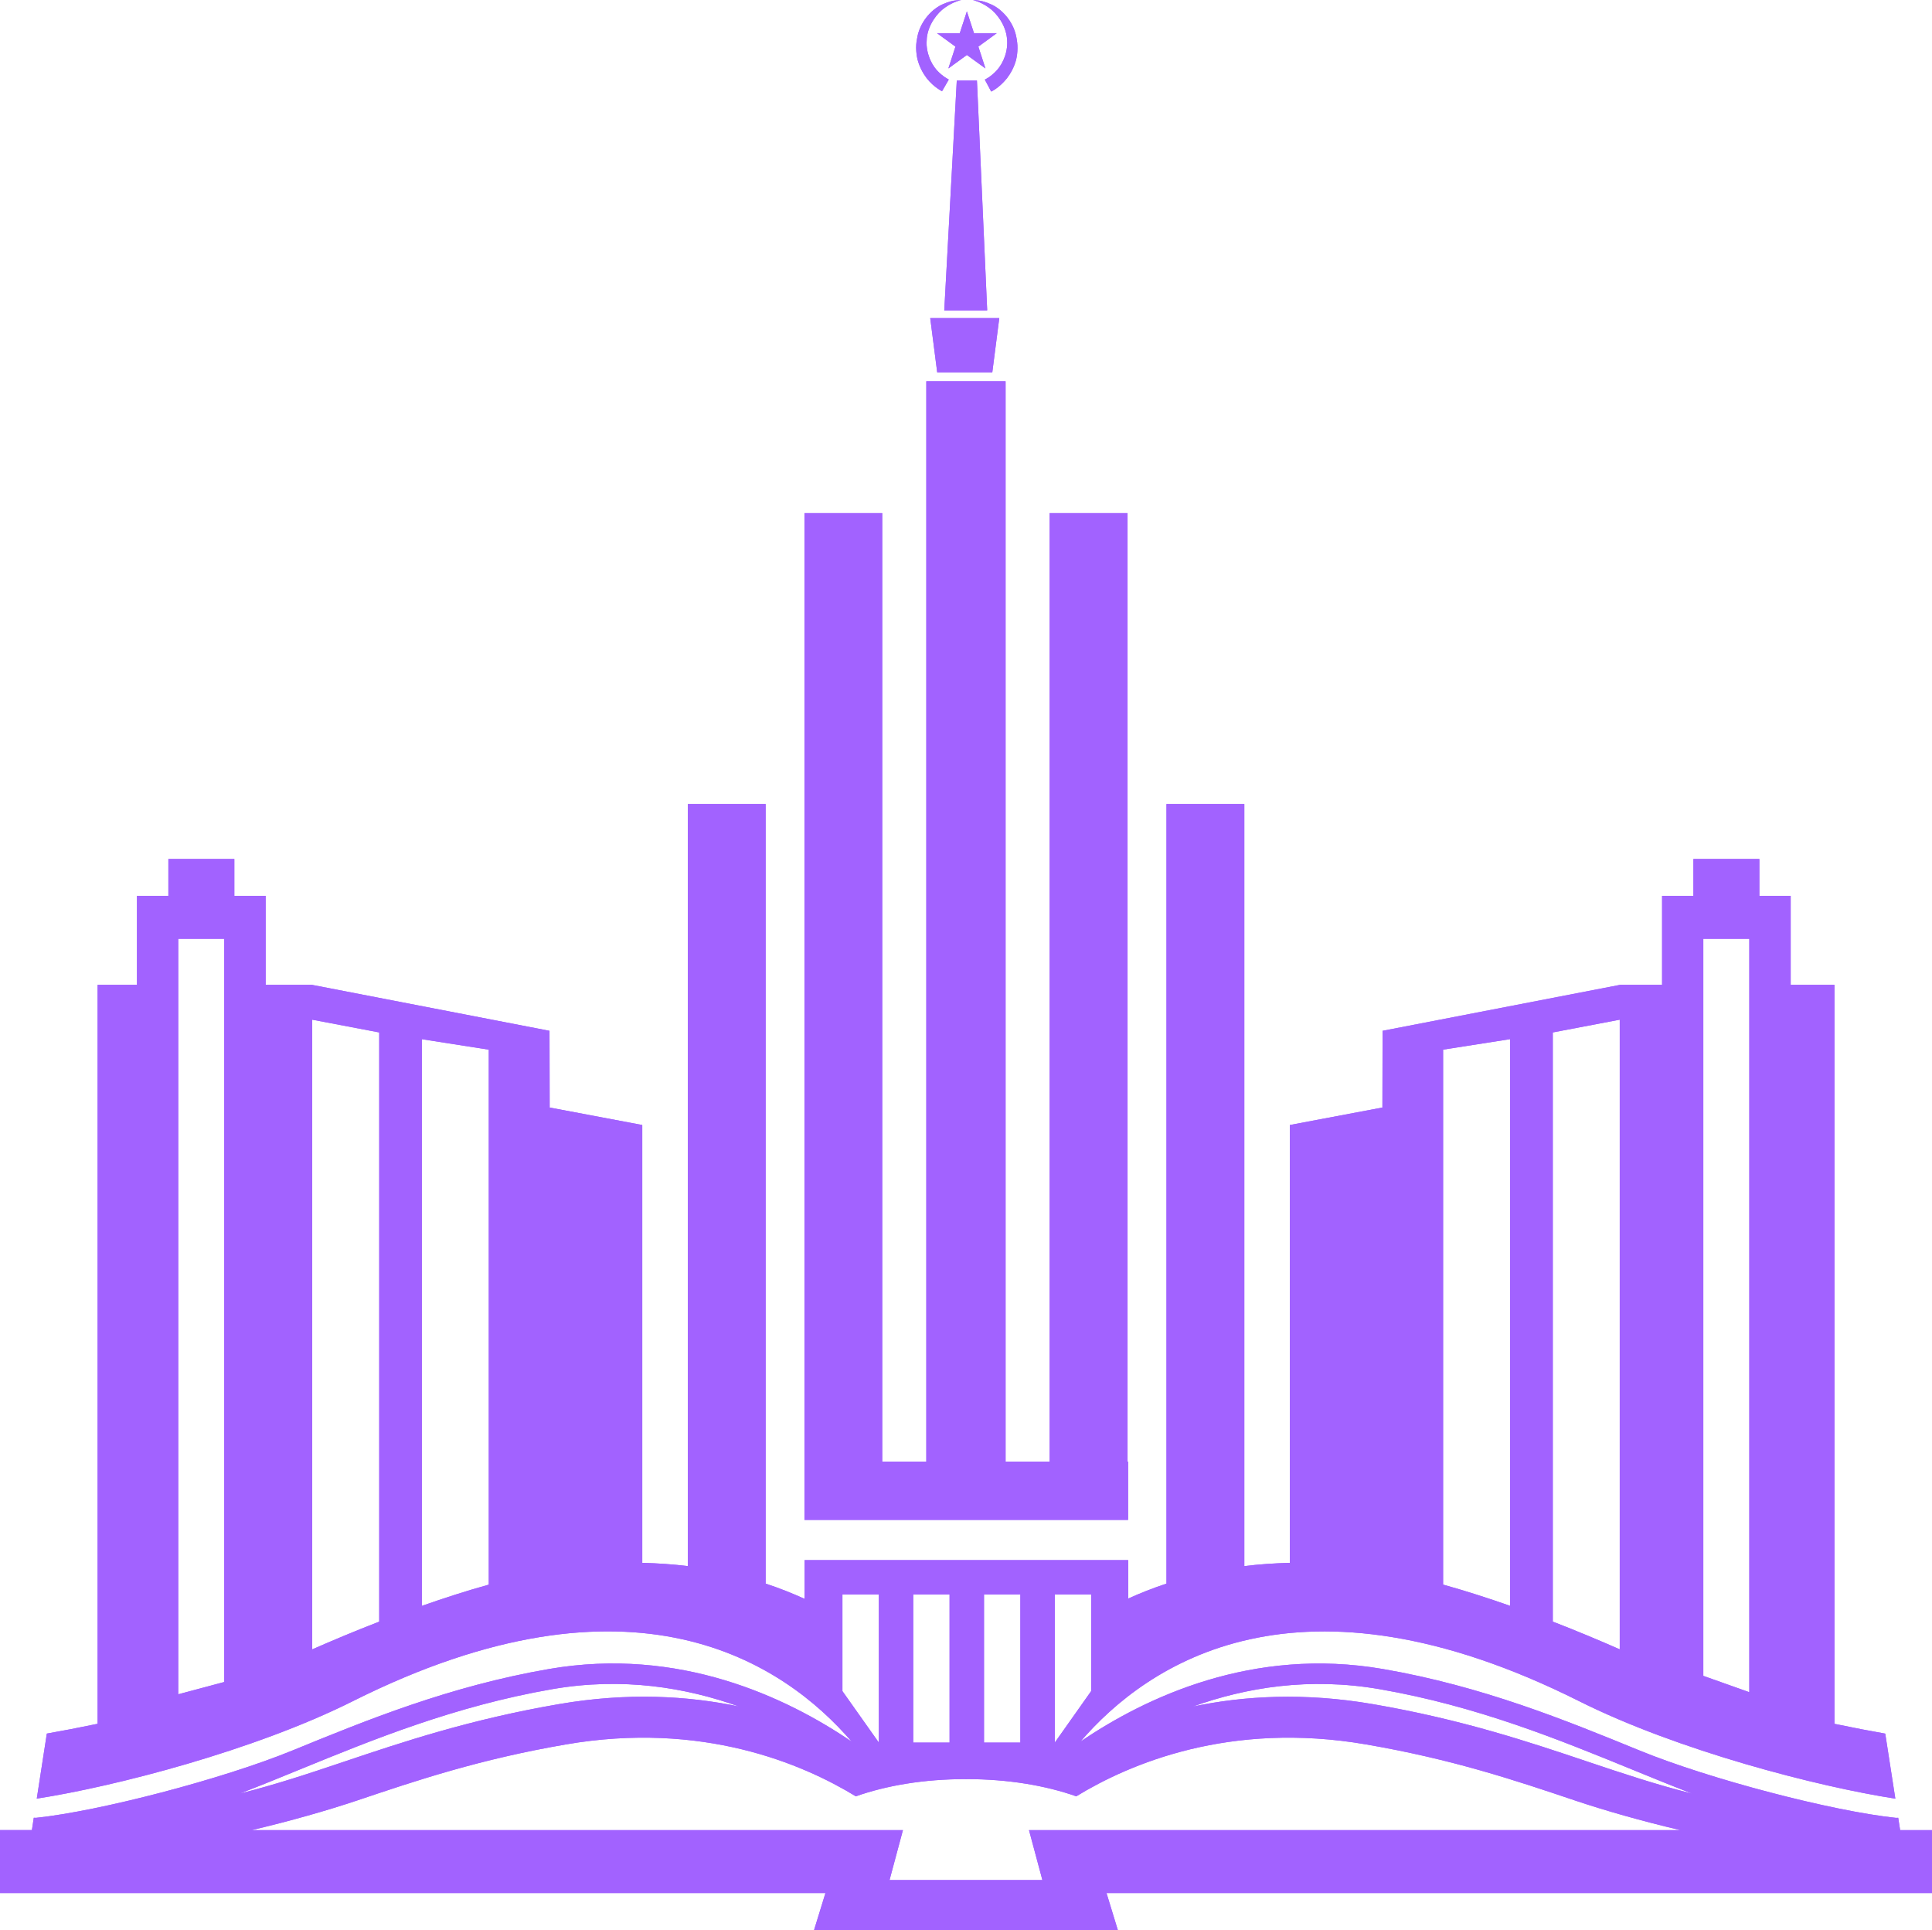 <?xml version="1.0" encoding="UTF-8" standalone="no"?>
<!-- Generator: Adobe Illustrator 23.0.2, SVG Export Plug-In . SVG Version: 6.00 Build 0)  -->
<svg xmlns="http://www.w3.org/2000/svg" xmlns:svg="http://www.w3.org/2000/svg" version="1.1" id="Слой_1" x="0px" y="0px" viewBox="0 0 503.26 502.64" xml:space="preserve" width="503.26" height="502.64"><defs id="defs98"></defs>
<style type="text/css" id="style1">
	.st0{fill-rule:evenodd;clip-rule:evenodd;fill:#FFFFFF;stroke:#3B5070;stroke-width:1.417;stroke-miterlimit:2.613;}
	.st1{fill:#3B5070;}
</style>
<g id="g98" transform="translate(-248.71,-179.7)" style="fill:#a262ff;fill-opacity:1">
	
	<polygon class="st1" points="505.4,197.52 500.57,194.02 495.75,197.52 497.59,191.84 492.78,188.34 498.72,188.34 500.57,182.66 502.42,188.34 508.36,188.34 503.56,191.84 " id="polygon1" style="fill:#a262ff;fill-opacity:1"></polygon>
	<path class="st1" d="m 502.14,179.71 c 0,0 0.49,0 1.31,0.1 0.82,0.09 2,0.37 3.34,0.99 2.69,1.13 5.8,4.28 6.63,8.4 0.2,0.94 0.36,2.18 0.33,3.04 0,1.05 -0.13,2.09 -0.36,3.05 -0.51,1.92 -1.44,3.57 -2.41,4.83 -2.03,2.52 -4.08,3.43 -4.08,3.43 l -1.66,-3.12 c 0,0 1.51,-0.65 3.16,-2.45 1.61,-1.81 3.01,-4.9 2.61,-8.36 -0.37,-3.37 -2.54,-6.4 -4.75,-7.96 -2.19,-1.56 -4.12,-1.95 -4.12,-1.95 z" id="path2" style="fill:#a262ff;fill-opacity:1"></path>
	<path class="st1" d="m 494.1,203.46 c -0.05,-0.04 -0.34,-0.14 -1.2,-0.74 -0.81,-0.56 -1.82,-1.41 -2.81,-2.67 -0.97,-1.27 -1.88,-2.94 -2.38,-4.88 -0.23,-0.95 -0.34,-1.98 -0.36,-3.01 0,-1.19 0.14,-1.88 0.36,-3.07 0.9,-4.14 4.02,-7.24 6.73,-8.35 1.33,-0.6 2.51,-0.88 3.36,-0.95 0.82,-0.08 1.29,-0.09 1.29,-0.09 0,0 -1.92,0.37 -4.15,1.92 -2.22,1.52 -4.41,4.55 -4.8,7.91 -0.07,0.67 -0.11,1.84 0,2.5 0.09,0.8 0.27,1.57 0.53,2.3 0.47,1.46 1.23,2.68 2.02,3.6 0.8,0.9 1.63,1.51 2.16,1.88 0.49,0.33 1.06,0.62 1,0.62 z" id="path3" style="fill:#a262ff;fill-opacity:1"></path>
	<path class="st1" d="m 751.97,656.35 h -8.3 l -0.5,-3.22 c -0.18,0.01 -0.41,0.02 -0.59,0.02 -16.53,-1.73 -48.54,-10.07 -66.8,-17.55 -19.16,-7.83 -40.86,-16.73 -66.81,-21.21 -33.9,-5.85 -61.8,7.32 -78.84,18.92 17.58,-20.42 56.84,-47.17 129.89,-10.57 25.72,12.89 62.09,22.27 82.4,25.41 l -2.63,-16.94 c -3.74,-0.65 -8.33,-1.53 -13.23,-2.55 V 436.19 h -11.4 V 413.01 H 707 v -9.6 h -17.18 v 9.6 h -8.16 v 23.18 h -10.9 l -61.91,11.98 -0.04,19.98 -24.12,4.55 v 114.03 c -4.14,0.11 -8.09,0.39 -11.85,0.85 V 389.1 h -20.28 v 203.04 c -3.58,1.19 -6.89,2.5 -9.97,3.9 v -10.01 h -84.3 v 10.08 c -3.12,-1.42 -6.5,-2.77 -10.14,-3.97 V 389.1 h -20.26 v 198.48 c -3.77,-0.46 -7.73,-0.74 -11.88,-0.85 V 472.7 l -24.12,-4.55 -0.04,-19.98 -61.92,-11.98 h -12.02 v -23.18 h -8.16 v -9.6 h -17.18 v 9.6 h -8.18 v 23.18 h -10.25 v 192.46 c -4.91,1.02 -9.5,1.9 -13.23,2.55 l -2.62,16.94 c 20.29,-3.14 56.68,-12.52 82.39,-25.41 73.05,-36.6 112.3,-9.85 129.89,10.57 -17.05,-11.6 -44.94,-24.77 -78.84,-18.92 -25.97,4.48 -47.67,13.38 -66.81,21.21 -18.29,7.48 -50.28,15.82 -66.81,17.55 -0.19,0 -0.41,-0.01 -0.6,-0.02 l -0.49,3.22 h -8.31 v 16.39 h 215.02 l -2.96,9.61 h 79.11 l -2.94,-9.61 H 751.97 Z M 692.4,424.21 v 0 h 11.98 v 196.21 l -11.98,-4.25 z m -39.21,24.38 v 0 l 17.44,-3.32 v 163.99 c -5.17,-2.27 -11.08,-4.76 -17.44,-7.22 z m -28.57,4.48 v 0 l 17.45,-2.73 v 147.59 c -5.7,-2 -11.56,-3.89 -17.45,-5.53 z m -317.5,164.7 v 0 l -11.98,3.2 V 424.21 h 11.98 z m 40.37,-15.72 v 0 c -6.36,2.46 -12.27,4.95 -17.45,7.22 v -164 l 17.45,3.32 z m 28.54,-9.64 v 0 c -5.88,1.63 -11.73,3.53 -17.43,5.53 V 450.35 l 17.43,2.73 z m 147.44,2.55 v 0 h 9.47 v 25.18 l -9.47,13.4 z m -18.44,0 v 0 h 9.47 v 38.58 h -9.47 z m -18.44,0 v 0 h 9.47 v 38.58 h -9.47 z m -18.44,25.18 v 0 -25.18 h 9.48 v 38.58 z m -141.24,20.37 v 0 c 18.89,-7.72 40.31,-16.49 65.71,-20.89 18.32,-3.17 34.76,-0.41 48.56,4.52 -13.25,-2.77 -28.92,-3.7 -46.84,-0.62 -23.29,4 -40.78,9.88 -56.21,15.07 -9.15,3.08 -17.85,5.96 -26.96,8.23 5.12,-1.97 10.36,-4.09 15.74,-6.31 z m 189.84,15.84 v 0 l 3.49,13 h -39.82 l 3.49,-13 H 314.24 c 10.18,-2.4 19.61,-5.1 27.29,-7.66 15.78,-5.32 32.13,-10.81 54.61,-14.67 35.47,-6.11 61.6,5.03 75.5,13.52 7.94,-2.81 17.75,-4.48 28.44,-4.48 0.04,0 0.11,0.01 0.15,0.01 v 0.02 c 0.04,0 0.07,0 0.12,-0.02 0.03,0.02 0.07,0.02 0.12,0.02 v -0.02 c 0.04,0 0.09,-0.01 0.14,-0.01 10.68,0 20.5,1.67 28.45,4.48 13.9,-8.49 40.02,-19.63 75.48,-13.52 22.5,3.86 38.85,9.35 54.64,14.67 7.65,2.56 17.09,5.27 27.27,7.66 z M 662.53,638.6 v 0 c -15.43,-5.19 -32.92,-11.07 -56.21,-15.07 -17.92,-3.08 -33.61,-2.15 -46.84,0.62 13.8,-4.94 30.24,-7.69 48.57,-4.52 25.39,4.4 46.81,13.17 65.7,20.89 5.4,2.22 10.63,4.34 15.75,6.32 -9.13,-2.28 -17.81,-5.16 -26.97,-8.24 z" id="path4" style="fill:#a262ff;fill-opacity:1"></path>
	<polygon class="st1" points="522.13,313.34 522.13,560.36 510.65,560.36 510.65,279.01 490,279.01 490,560.36 478.52,560.36 478.52,313.34 458.26,313.34 458.26,575.55 542.56,575.55 542.56,560.36 542.42,560.36 542.42,313.34 " id="polygon4" style="fill:#a262ff;fill-opacity:1"></polygon>
	<polygon class="st1" points="503.19,200.67 497.94,200.67 494.68,260.53 505.86,260.53 " id="polygon5" style="fill:#a262ff;fill-opacity:1"></polygon>
	<polygon class="st1" points="509.01,262.55 491.02,262.55 492.84,276.68 507.19,276.68 " id="polygon6" style="fill:#a262ff;fill-opacity:1"></polygon>
	
	
	
	
	
	
	
	
	
	
	
	
	
	
	
	
	
	
	
	
	
	
	
	
	
	
	
	
	
	
	
	
	
	
	
	
	
	
	
	
	
	
	
	
	
	
	<polygon class="st1" points="505.4,197.52 500.57,194.02 495.75,197.52 497.59,191.84 492.78,188.34 498.72,188.34 500.57,182.66 502.42,188.34 508.36,188.34 503.56,191.84 " id="polygon50" style="fill:#a262ff;fill-opacity:1"></polygon>
	<path class="st1" d="m 502.14,179.71 c 0,0 0.49,0 1.31,0.1 0.82,0.09 2,0.37 3.34,0.99 2.69,1.13 5.8,4.28 6.63,8.4 0.2,0.94 0.36,2.18 0.33,3.04 0,1.05 -0.13,2.09 -0.36,3.05 -0.51,1.92 -1.44,3.57 -2.41,4.83 -2.03,2.52 -4.08,3.43 -4.08,3.43 l -1.66,-3.12 c 0,0 1.51,-0.65 3.16,-2.45 1.61,-1.81 3.01,-4.9 2.61,-8.36 -0.37,-3.37 -2.54,-6.4 -4.75,-7.96 -2.19,-1.56 -4.12,-1.95 -4.12,-1.95 z" id="path51" style="fill:#a262ff;fill-opacity:1"></path>
	<path class="st1" d="m 494.1,203.46 c -0.05,-0.04 -0.34,-0.14 -1.2,-0.74 -0.81,-0.56 -1.82,-1.41 -2.81,-2.67 -0.97,-1.27 -1.88,-2.94 -2.38,-4.88 -0.23,-0.95 -0.34,-1.98 -0.36,-3.01 0,-1.19 0.14,-1.88 0.36,-3.07 0.9,-4.14 4.02,-7.24 6.73,-8.35 1.33,-0.6 2.51,-0.88 3.36,-0.95 0.82,-0.08 1.29,-0.09 1.29,-0.09 0,0 -1.92,0.37 -4.15,1.92 -2.22,1.52 -4.41,4.55 -4.8,7.91 -0.07,0.67 -0.11,1.84 0,2.5 0.09,0.8 0.27,1.57 0.53,2.3 0.47,1.46 1.23,2.68 2.02,3.6 0.8,0.9 1.63,1.51 2.16,1.88 0.49,0.33 1.06,0.62 1,0.62 z" id="path52" style="fill:#a262ff;fill-opacity:1"></path>
	<path class="st1" d="m 751.97,656.35 h -8.3 l -0.5,-3.22 c -0.18,0.01 -0.41,0.02 -0.59,0.02 -16.53,-1.73 -48.54,-10.07 -66.8,-17.55 -19.16,-7.83 -40.86,-16.73 -66.81,-21.21 -33.9,-5.85 -61.8,7.32 -78.84,18.92 17.58,-20.42 56.84,-47.17 129.89,-10.57 25.72,12.89 62.09,22.27 82.4,25.41 l -2.63,-16.94 c -3.74,-0.65 -8.33,-1.53 -13.23,-2.55 V 436.19 h -11.4 V 413.01 H 707 v -9.6 h -17.18 v 9.6 h -8.16 v 23.18 h -10.9 l -61.91,11.98 -0.04,19.98 -24.12,4.55 v 114.03 c -4.14,0.11 -8.09,0.39 -11.85,0.85 V 389.1 h -20.28 v 203.04 c -3.58,1.19 -6.89,2.5 -9.97,3.9 v -10.01 h -84.3 v 10.08 c -3.12,-1.42 -6.5,-2.77 -10.14,-3.97 V 389.1 h -20.26 v 198.48 c -3.77,-0.46 -7.73,-0.74 -11.88,-0.85 V 472.7 l -24.12,-4.55 -0.04,-19.98 -61.92,-11.98 h -12.02 v -23.18 h -8.16 v -9.6 h -17.18 v 9.6 h -8.18 v 23.18 h -10.25 v 192.46 c -4.91,1.02 -9.5,1.9 -13.23,2.55 l -2.62,16.94 c 20.29,-3.14 56.68,-12.52 82.39,-25.41 73.05,-36.6 112.3,-9.85 129.89,10.57 -17.05,-11.6 -44.94,-24.77 -78.84,-18.92 -25.97,4.48 -47.67,13.38 -66.81,21.21 -18.29,7.48 -50.28,15.82 -66.81,17.55 -0.19,0 -0.41,-0.01 -0.6,-0.02 l -0.49,3.22 h -8.31 v 16.39 h 215.02 l -2.96,9.61 h 79.11 l -2.94,-9.61 H 751.97 Z M 692.4,424.21 v 0 h 11.98 v 196.21 l -11.98,-4.25 z m -39.21,24.38 v 0 l 17.44,-3.32 v 163.99 c -5.17,-2.27 -11.08,-4.76 -17.44,-7.22 z m -28.57,4.48 v 0 l 17.45,-2.73 v 147.59 c -5.7,-2 -11.56,-3.89 -17.45,-5.53 z m -317.5,164.7 v 0 l -11.98,3.2 V 424.21 h 11.98 z m 40.37,-15.72 v 0 c -6.36,2.46 -12.27,4.95 -17.45,7.22 v -164 l 17.45,3.32 z m 28.54,-9.64 v 0 c -5.88,1.63 -11.73,3.53 -17.43,5.53 V 450.35 l 17.43,2.73 z m 147.44,2.55 v 0 h 9.47 v 25.18 l -9.47,13.4 z m -18.44,0 v 0 h 9.47 v 38.58 h -9.47 z m -18.44,0 v 0 h 9.47 v 38.58 h -9.47 z m -18.44,25.18 v 0 -25.18 h 9.48 v 38.58 z m -141.24,20.37 v 0 c 18.89,-7.72 40.31,-16.49 65.71,-20.89 18.32,-3.17 34.76,-0.41 48.56,4.52 -13.25,-2.77 -28.92,-3.7 -46.84,-0.62 -23.29,4 -40.78,9.88 -56.21,15.07 -9.15,3.08 -17.85,5.96 -26.96,8.23 5.12,-1.97 10.36,-4.09 15.74,-6.31 z m 189.84,15.84 v 0 l 3.49,13 h -39.82 l 3.49,-13 H 314.24 c 10.18,-2.4 19.61,-5.1 27.29,-7.66 15.78,-5.32 32.13,-10.81 54.61,-14.67 35.47,-6.11 61.6,5.03 75.5,13.52 7.94,-2.81 17.75,-4.48 28.44,-4.48 0.04,0 0.11,0.01 0.15,0.01 v 0.02 c 0.04,0 0.07,0 0.12,-0.02 0.03,0.02 0.07,0.02 0.12,0.02 v -0.02 c 0.04,0 0.09,-0.01 0.14,-0.01 10.68,0 20.5,1.67 28.45,4.48 13.9,-8.49 40.02,-19.63 75.48,-13.52 22.5,3.86 38.85,9.35 54.64,14.67 7.65,2.56 17.09,5.27 27.27,7.66 z M 662.53,638.6 v 0 c -15.43,-5.19 -32.92,-11.07 -56.21,-15.07 -17.92,-3.08 -33.61,-2.15 -46.84,0.62 13.8,-4.94 30.24,-7.69 48.57,-4.52 25.39,4.4 46.81,13.17 65.7,20.89 5.4,2.22 10.63,4.34 15.75,6.32 -9.13,-2.28 -17.81,-5.16 -26.97,-8.24 z" id="path53" style="fill:#a262ff;fill-opacity:1"></path>
	<polygon class="st1" points="522.13,313.34 522.13,560.36 510.65,560.36 510.65,279.01 490,279.01 490,560.36 478.52,560.36 478.52,313.34 458.26,313.34 458.26,575.55 542.56,575.55 542.56,560.36 542.42,560.36 542.42,313.34 " id="polygon53" style="fill:#a262ff;fill-opacity:1"></polygon>
	<polygon class="st1" points="503.19,200.67 497.94,200.67 494.68,260.53 505.86,260.53 " id="polygon54" style="fill:#a262ff;fill-opacity:1"></polygon>
	<polygon class="st1" points="509.01,262.55 491.02,262.55 492.84,276.68 507.19,276.68 " id="polygon55" style="fill:#a262ff;fill-opacity:1"></polygon>
	
	
	
	
	
	
	
	
	
	
	
	
	
	
	
	
	
	
	
	
	
	
	
	
	
	
	
	
	
	
	
	
	
	
	
	
	
	
	
	
	
	
	
	
	
</g>
</svg>

